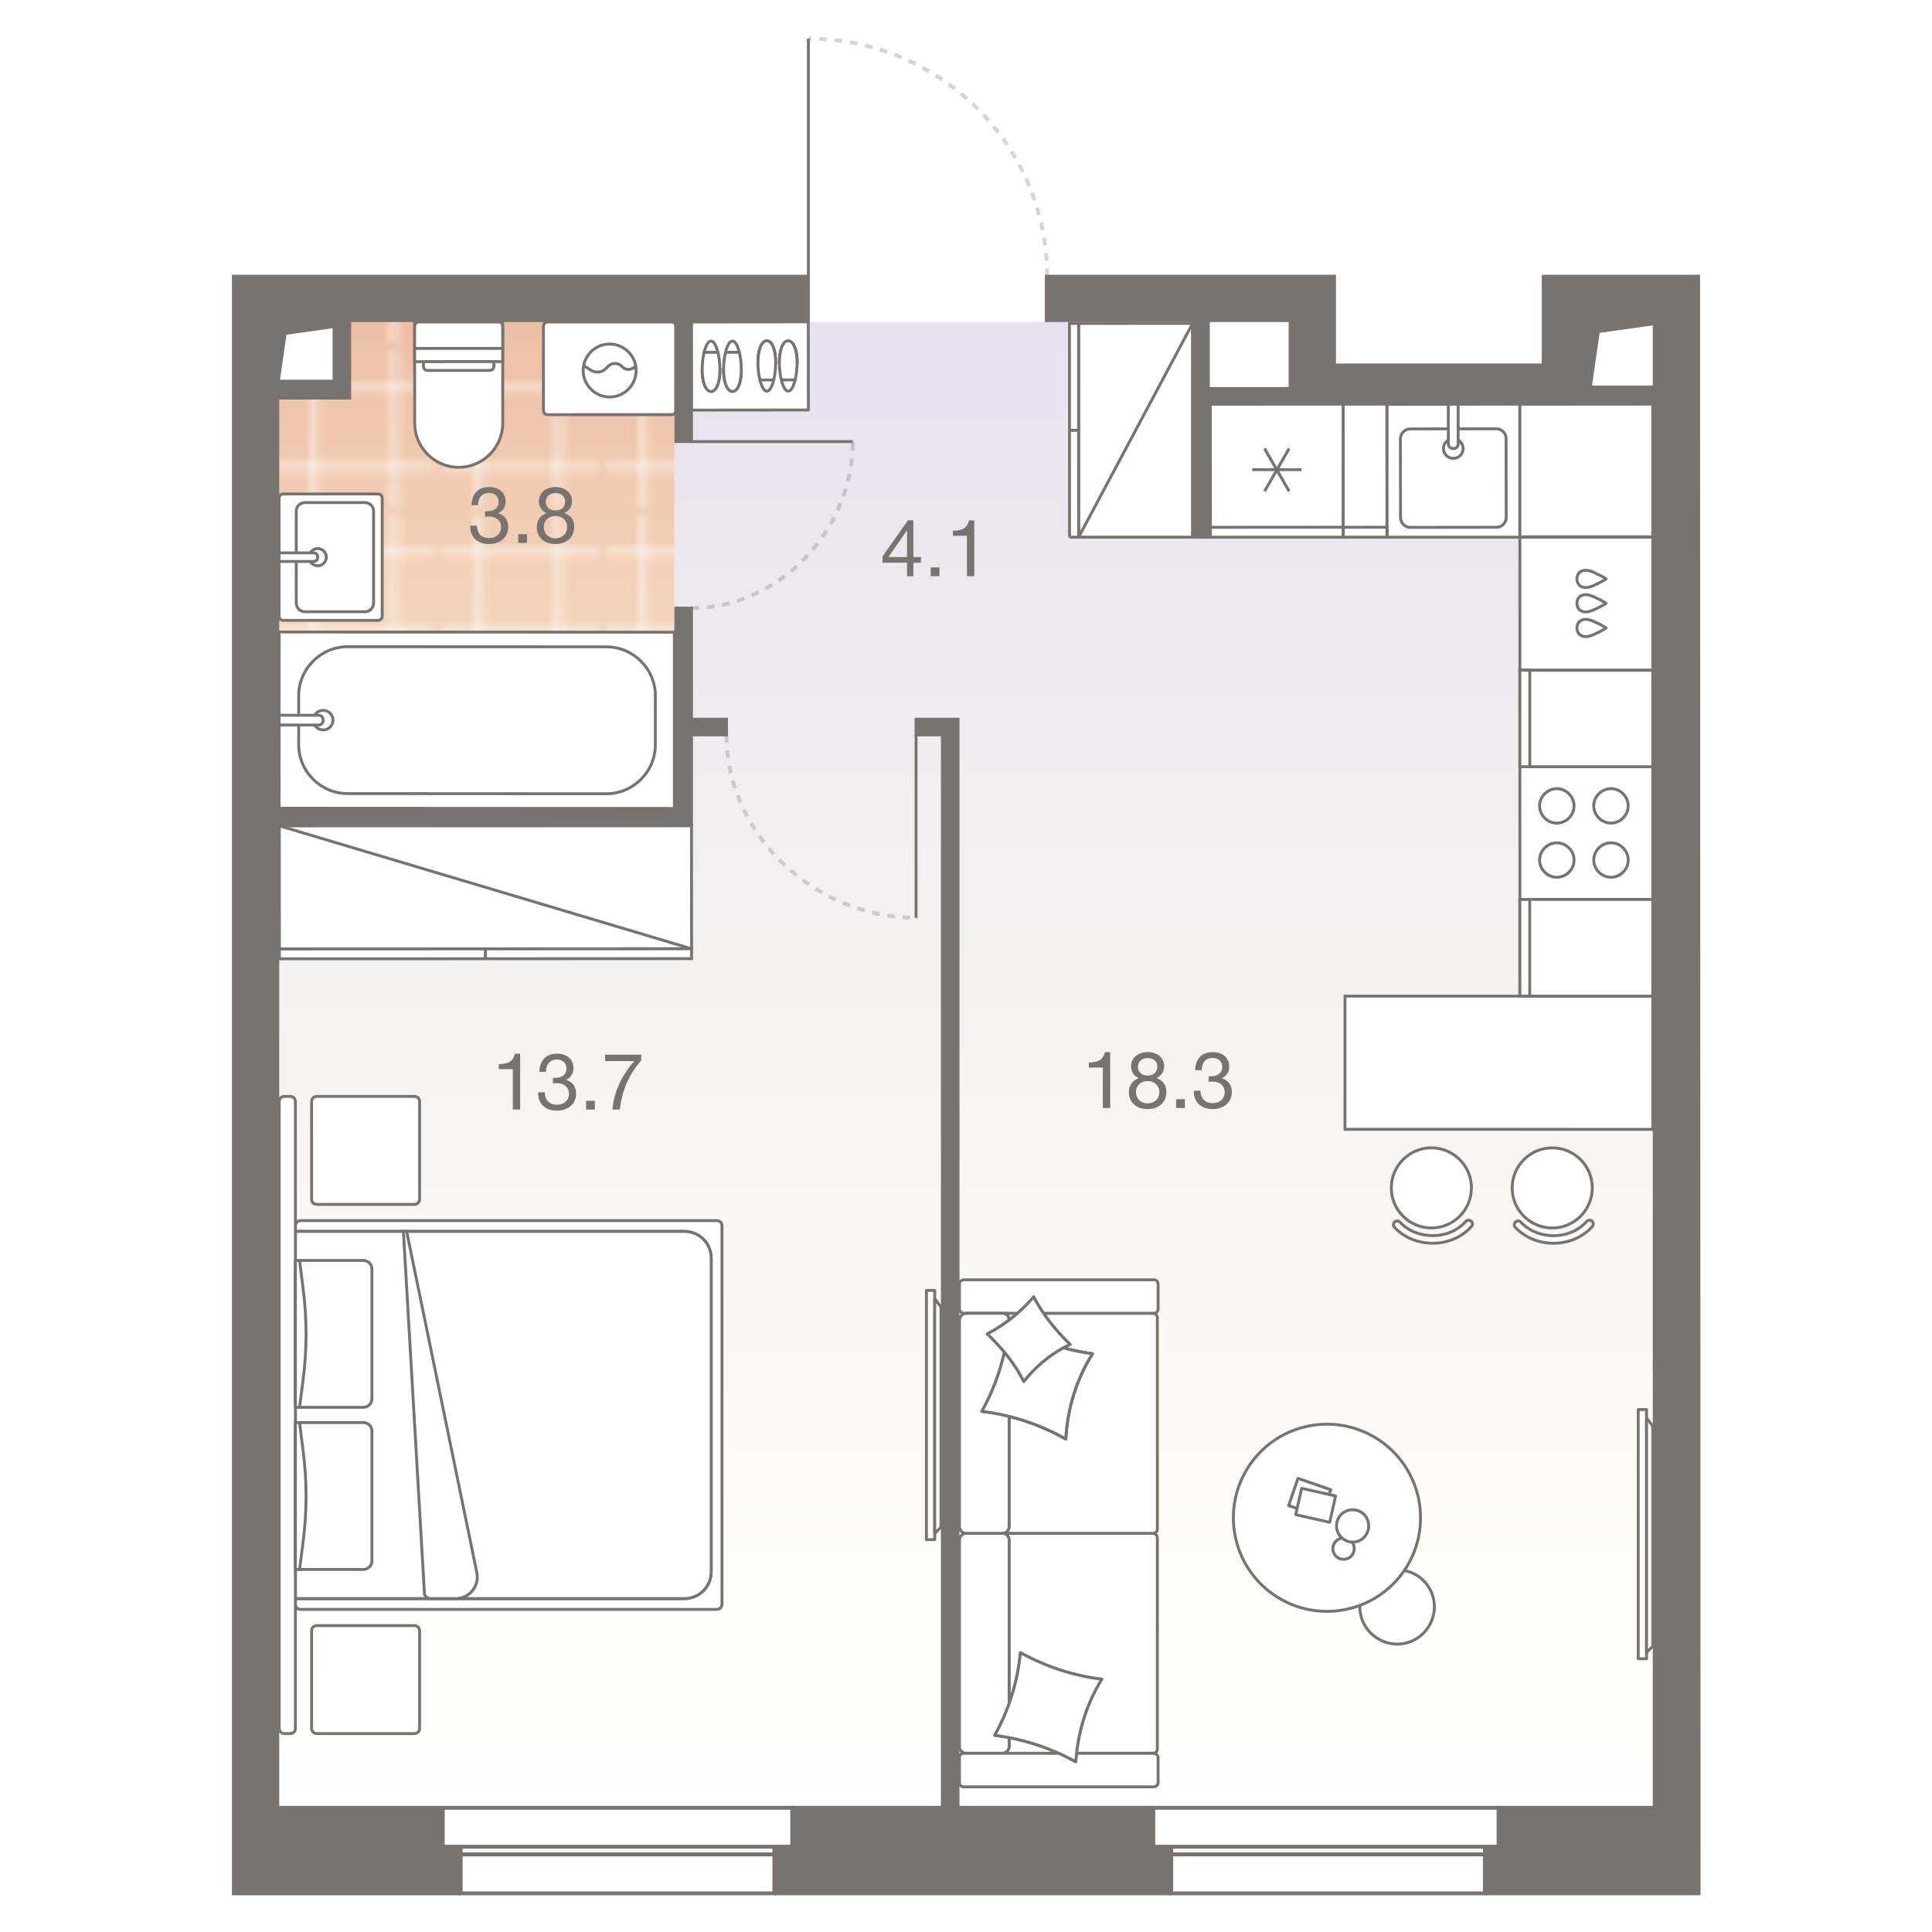 <?xml version="1.0" encoding="UTF-8"?><!-- DO NOT EDIT THIS, THIS FILE IS GENERATED FROM "2_03_2.original.svg" using transform-svgs.js script --><svg id="plan" xmlns="http://www.w3.org/2000/svg" xmlns:xlink="http://www.w3.org/1999/xlink" viewBox="0 0 500 480" width="200" height="200"><defs><linearGradient id="New_Gradient_Swatch_1" x1="72.149" y1="73.466" x2="72.149" y2="73.641" gradientUnits="userSpaceOnUse"><stop offset="0" stop-color="#e6e1f1"/><stop offset="1" stop-color="#f3efd7" stop-opacity="0"/></linearGradient><linearGradient id="New_Gradient_Swatch_1-2" x1="249.899" y1="73.343" x2="249.899" y2="457.853" xlink:href="#New_Gradient_Swatch_1"/><linearGradient id="linear-gradient" x1="122.089" y1="68.545" x2="122.089" y2="199.839" gradientUnits="userSpaceOnUse"><stop offset="0" stop-color="#eebda5"/><stop offset="1" stop-color="#f5e1c7"/></linearGradient><pattern id="New_Pattern" x="0" y="0" width="20.195" height="20.195" patternTransform="translate(-22235.409 -25631.907) rotate(-180) scale(2.027)" patternUnits="userSpaceOnUse" viewBox="0 0 20.195 20.195"><g><rect width="20.195" height="20.195" fill="none"/><g><line x1="20.195" y1="5.049" x2="0" y2="5.049" fill="none" stroke="#fff" stroke-width=".5"/><line x1="0" y1="15.146" x2="20.195" y2="15.146" fill="none" stroke="#fff" stroke-width=".5"/><line x1="5.049" y1="0" x2="5.049" y2="20.195" fill="none" stroke="#fff" stroke-width=".5"/><line x1="15.147" y1="20.195" x2="15.147" y2="0" fill="none" stroke="#fff" stroke-width=".5"/></g></g></pattern></defs><g id="Floor"><g><path d="m72.062,73.641c.395.003,0-.396,0,0h0Z" fill="url(#New_Gradient_Swatch_1)"/><path d="m402.102,92.663h-90.654v-19.321H90.49v40.899h-18.429v343.611h355.674V92.663h-25.633Z" fill="url(#New_Gradient_Swatch_1-2)"/></g><g id="Wet_Floor"><polygon points="174.535 68.545 112.553 68.545 111.834 68.545 89.258 68.545 89.258 92.133 69.642 92.133 69.642 199.839 174.535 199.839 174.535 68.545" fill="url(#linear-gradient)"/><polygon points="174.535 68.545 112.553 68.545 111.834 68.545 89.258 68.545 89.258 92.133 69.642 92.133 69.642 199.839 174.535 199.839 174.535 68.545" fill="url(#New_Pattern)"/></g></g><g id="Furniture"><g id="bath"><g id="Bathroom"><g id="Sink"><path id="Vector_27" d="m97.796,150.544l-24.462.002c-.667,0-1.112-.445-1.112-1.112l-.001-14.916-.001-15.566c0-.667.445-1.112,1.112-1.112l24.462-.002c.667,0,1.112.445,1.112,1.112l.002,30.482c0,.667-.445,1.112-1.112,1.112Z" fill="#fff" stroke="#79736f" stroke-width=".75"/><path id="Vector_28" d="m76.67,146.098l-.001-23.811c0-1.223,1.001-2.224,2.224-2.224l15.566-.001c1.223,0,2.224,1.001,2.224,2.224l.001,23.811c0,1.223-1.001,2.224-2.224,2.224l-15.566.001c-1.223,0-2.224-1.001-2.224-2.224Z" fill="#fff" stroke="#79736f" stroke-width=".75"/><circle id="Ellipse_108" cx="82.229" cy="134.192" r="2.224" fill="#fff" stroke="#79736f" stroke-width=".75"/><path id="Vector_29" d="m72.222,135.305v-2.224s8.895-.001,8.895-.001c.667,0,1.112.445,1.112,1.112s-.445,1.112-1.112,1.112l-8.895.001Z" fill="#fff" stroke="#79736f" stroke-width=".75"/></g><g id="Bath"><path id="Vector_53" d="m72.246,153.557l-.025,45.618,102.302.055 0-45.618-102.277-.055Z" fill="#fff" stroke="#79736f" stroke-width=".75"/><path id="Vector_54" d="m77.306,170.033l-.007,12.672c-.004,6.969,5.695,12.675,12.665,12.679l66.961.036c6.969.004,12.675-5.695,12.679-12.665l.007-12.672c.004-6.969-5.695-12.675-12.665-12.679l-66.961-.036c-6.969-.004-12.675,5.695-12.679,12.665Z" fill="#fff" stroke="#79736f" stroke-width=".75"/><circle id="Ellipse_109" cx="83.638" cy="176.372" r="2.534" fill="#fff" stroke="#79736f" stroke-width=".75"/><path id="Vector_55" d="m72.234,175.099l-.001,2.534,10.137.005c.76 0,1.267-.506,1.268-1.266 0-.76-.506-1.267-1.266-1.268l-10.137-.005Z" fill="#fff" stroke="#79736f" stroke-width=".75"/></g><g id="WC"><path id="Vector_23" d="m107.311,80.177l22.789-.012-.004-6.837-22.789.012.004,6.837Z" fill="#fff" stroke="#79736f" stroke-width=".75"/><path id="Vector_24" d="m107.307,74.48l.014,25.068c.003,6.267,5.134,11.392,11.401,11.388,6.267-.003,11.392-5.134,11.388-11.401l-.014-25.068c-0-.684-.456-1.139-1.14-1.139l-20.51.011c-.684 0-1.139.456-1.139,1.14Z" fill="#fff" stroke="#79736f" stroke-width=".75"/><path id="Vector_25" d="m107.312,83.596l22.789-.012-.002-3.418-22.789.012.002,3.418Z" fill="#fff" stroke="#79736f" stroke-width=".75"/><path id="Vector_26" d="m110.732,85.873l15.952-.009c.684-0,1.139-.456,1.139-1.14l-.001-1.139-18.231.01.001,1.139c0.0.684.456,1.139,1.14,1.139Z" fill="#fff" stroke="#79736f" stroke-width=".75"/></g><g id="Wash"><path id="Vector_59" d="m141.789,97.316l31.979-.003c.685,0,1.142-.457,1.142-1.142l-.002-21.7c0-.685-.457-1.142-1.142-1.142l-31.979.003c-.685,0-1.142.457-1.142,1.142l.002,21.7c0,.685.457,1.142,1.142,1.142Z" fill="#fff" stroke="#79736f" stroke-width=".75"/><g id="Vector_60"><path d="m150.925,84.523l1.942,1.256c1.256.799,2.97.685,3.997-.457l.571-.571c.914-.914,2.513-.914,3.426-0l.228.228c1.028,1.028,2.855.799,3.541-.571m-13.705,1.486c-0-3.769,3.083-6.853,6.852-6.853,3.769-0,6.853,3.083,6.853,6.852s-3.083,6.853-6.852,6.853c-3.769 0-6.853-3.083-6.853-6.852Z" fill="#fff"/><path d="m150.925,84.523l1.942,1.256c1.256.799,2.97.685,3.997-.457l.571-.571c.914-.914,2.513-.914,3.426-0l.228.228c1.028,1.028,2.855.799,3.541-.571m-13.705,1.486c-0-3.769,3.083-6.853,6.852-6.853,3.769-0,6.853,3.083,6.853,6.852s-3.083,6.853-6.852,6.853c-3.769 0-6.853-3.083-6.853-6.852Z" fill="none" stroke="#79736f" stroke-width=".75"/></g></g></g></g><g id="kitchens"><g id="Kitchen"><g id="bar_counter"><g><circle cx="401.716" cy="297.432" r="10.366" fill="#fff" stroke="#79736f" stroke-linecap="round" stroke-miterlimit="10" stroke-width=".75"/><path d="m391.9,306.966c0,.239.088.48.264.667,2.44,2.617,6.036,4.117,9.864,4.118,3.95.001,7.619-1.579,10.066-4.332.359-.405.323-1.022-.082-1.382s-1.022-.321-1.382.082c-2.074,2.337-5.21,3.676-8.602,3.675-3.287-.001-6.361-1.274-8.434-3.495-.369-.396-.988-.417-1.382-.048-.206.193-.312.453-.312.715Z" fill="#fff" stroke="#79736f" stroke-linecap="round" stroke-miterlimit="10" stroke-width=".75"/></g><g><circle cx="370.438" cy="297.426" r="10.366" fill="#fff" stroke="#79736f" stroke-linecap="round" stroke-miterlimit="10" stroke-width=".75"/><path d="m360.622,306.96c0,.239.088.48.264.667,2.44,2.617,6.036,4.117,9.864,4.118,3.95.001,7.619-1.579,10.066-4.332.359-.405.323-1.022-.082-1.382-.405-.359-1.022-.321-1.382.082-2.074,2.337-5.21,3.676-8.602,3.675-3.287-.001-6.361-1.274-8.434-3.495-.369-.396-.988-.417-1.382-.048-.206.193-.312.453-.312.715Z" fill="#fff" stroke="#79736f" stroke-linecap="round" stroke-miterlimit="10" stroke-width=".75"/></g><polygon points="348.086 282.262 348.086 247.795 427.736 247.795 427.736 282.28 348.086 282.262" fill="#fff" stroke="#79736f" stroke-linecap="round" stroke-miterlimit="10" stroke-width=".75"/></g><g id="Dishwasher"><rect x="393.344" y="129.023" width="34.391" height="34.437" fill="#fff" stroke="#79736f" stroke-linecap="round" stroke-miterlimit="10" stroke-width=".75"/><path d="m415.666,152.526c-.985.613-2.013,1.157-3.074,1.628-.625.277-1.275.532-1.955.587-.025.002-.05.004-.075.005-.528.03-1.081-.077-1.53-.365-.587-.377-.898-1.085-.922-1.779h-.013c-.001-.028.007-.055.007-.083s-.008-.055-.007-.083h.013c.023-.695.333-1.403.919-1.781.448-.289,1.002-.397,1.529-.368.025.001.05.003.075.005.68.053,1.331.307,1.956.584,1.061.469,2.09,1.012,3.076,1.623-.008.005-.017.009-.026.014.009.005.018.009.026.014Z" fill="none" stroke="#79736f" stroke-linecap="round" stroke-linejoin="round" stroke-width=".75"/><path d="m415.661,146.143c-.985.613-2.013,1.157-3.074,1.628-.625.277-1.275.532-1.955.587-.025.002-.05.004-.075.005-.528.03-1.081-.077-1.53-.365-.587-.377-.898-1.085-.922-1.779h-.013c-.001-.028.007-.055.007-.083s-.008-.055-.007-.083h.013c.023-.695.333-1.403.919-1.781.448-.289,1.002-.397,1.529-.368.025.001.05.003.075.005.68.053,1.331.307,1.956.584,1.061.469,2.09,1.012,3.076,1.623-.008.005-.017.009-.026.014.009.005.018.009.026.014Z" fill="none" stroke="#79736f" stroke-linecap="round" stroke-linejoin="round" stroke-width=".75"/><path d="m415.657,139.834c-.985.613-2.013,1.157-3.074,1.628-.625.277-1.275.532-1.955.587-.025.002-.05.004-.075.005-.528.03-1.081-.077-1.53-.365-.587-.377-.898-1.085-.922-1.779h-.013c-.001-.028.007-.055.007-.083s-.008-.055-.007-.083h.013c.023-.695.333-1.403.919-1.781.448-.289,1.002-.397,1.529-.368.025.001.05.003.075.005.68.053,1.331.307,1.956.584,1.061.469,2.09,1.012,3.076,1.623-.008.005-.017.009-.026.014.009.005.018.009.026.014Z" fill="none" stroke="#79736f" stroke-linecap="round" stroke-linejoin="round" stroke-width=".75"/></g><g id="Oven"><path id="Vector_69" d="m393.344,222.777h34.391v-34.356h-34.391v34.356Z" fill="#fff" stroke="#79736f" stroke-width=".75"/><path id="Vector_70" d="m416.915,194.101c-2.421.001-4.458,2.041-4.457,4.462.001,2.421,2.041,4.458,4.462,4.457s4.458-2.041,4.457-4.462c-.001-2.421-2.041-4.458-4.462-4.457Z" fill="#fff" stroke="#79736f" stroke-width=".75"/><path id="Vector_71" d="m416.923,208.117c-2.421.001-4.458,2.041-4.457,4.462.001,2.421,2.041,4.458,4.462,4.457s4.458-2.041,4.457-4.462c-.001-2.421-2.041-4.458-4.462-4.457Z" fill="#fff" stroke="#79736f" stroke-width=".75"/><path id="Vector_72" d="m402.899,194.109c-2.421.001-4.458,2.041-4.457,4.462.001,2.421,2.041,4.458,4.462,4.457,2.421-.001,4.458-2.041,4.457-4.462-.001-2.421-2.041-4.458-4.462-4.457Z" fill="#fff" stroke="#79736f" stroke-width=".75"/><path id="Vector_73" d="m402.907,208.125c-2.421.001-4.458,2.041-4.457,4.462.001,2.421,2.041,4.458,4.462,4.457,2.421-.001,4.458-2.041,4.457-4.462-.001-2.421-2.041-4.458-4.462-4.457Z" fill="#fff" stroke="#79736f" stroke-width=".75"/></g><g id="Sink-2"><polygon points="358.923 94.642 358.923 129.023 393.344 129.023 393.344 94.589 358.923 94.642" fill="#fff" stroke="#79736f" stroke-linecap="round" stroke-miterlimit="10" stroke-width=".75"/><path id="Vector_77" d="m387.225,100.97l-22.253.03c-1.402.002-2.547,1.15-2.545,2.552l.027,20.387c.002,1.402,1.15,2.547,2.552,2.545l22.253-.03c1.402-.002,2.547-1.15,2.545-2.552l-.027-20.387c-.002-1.402-1.15-2.547-2.552-2.545Z" fill="#fff" stroke="#79736f" stroke-width=".75"/><circle id="Ellipse_108_3" cx="376.105" cy="106.082" r="2.548" fill="#fff" stroke="#79736f" stroke-width=".75"/><path id="Vector_78" d="m377.364,94.612l-2.548.003.014,10.194c.001.764.511,1.274,1.276,1.272s1.274-.511,1.272-1.276l-.014-10.194Z" fill="#fff" stroke="#79736f" stroke-width=".75"/></g><g id="Fridge"><path id="Vector_68" d="m347.627,129.023v-34.433l-34.394.026.024,34.407h34.37Z" fill="#fff" stroke="#79736f" stroke-width=".75"/><polygon id="Rectangle_523" points="347.627 126.44 347.627 129.023 313.258 129.023 313.256 126.466 347.627 126.44" fill="#fff" stroke="#79736f" stroke-width=".75"/><path id="Vector_75" d="m327.258,106.071l6.379,11.08m-.008-11.085l-6.363,11.089m-3.19-5.604l12.742-.01" fill="none" stroke="#79736f" stroke-width=".75"/></g><g><path id="Vector_68-2" d="m358.941,129.022l-.018-34.433-11.3.009.018,34.407,11.3.018Z" fill="#fff" stroke="#79736f" stroke-width=".75"/><polygon id="Rectangle_523-2" points="358.94 126.444 358.941 129.022 347.641 129.005 347.639 126.452 358.94 126.444" fill="#fff" stroke="#79736f" stroke-width=".75"/></g><g><path id="Vector_68-3" d="m393.344,188.421h34.391v-24.961h-34.391v24.961Z" fill="#fff" stroke="#79736f" stroke-width=".75"/><rect id="Rectangle_523-3" x="393.344" y="163.46" width="2.563" height="24.961" fill="#fff" stroke="#79736f" stroke-width=".75"/></g><g><path id="Vector_68-4" d="m393.344,247.795h34.391v-25.018h-34.391v25.018Z" fill="#fff" stroke="#79736f" stroke-width=".75"/><rect id="Rectangle_523-4" x="393.344" y="222.777" width="2.543" height="25.018" fill="#fff" stroke="#79736f" stroke-width=".75"/></g><polygon points="427.736 94.589 393.344 94.615 393.344 128.919 427.736 128.919 427.736 94.589" fill="#fff" stroke="#79736f" stroke-linecap="round" stroke-miterlimit="10" stroke-width=".75"/></g></g><g id="sofa"><g id="Wardrobe"><path id="Vector_45" d="m178.982,235.547l-106.677.047-.022-31.878,106.677-.047.022,31.878Z" fill="#fff" stroke="#79736f" stroke-width=".75"/><path id="Vector_46" d="m125.645,238.121l-53.339.024-.002-2.55,53.339-.024.002,2.55Z" fill="#fff" stroke="#79736f" stroke-width=".75"/><path id="Vector_47" d="m178.983,238.097l-53.339.024-.002-2.55,53.339-.024.002,2.55Z" fill="#fff" stroke="#79736f" stroke-width=".75"/><path id="Vector_48" d="m72.282,203.716l106.699,31.831" fill="none" stroke="#79736f" stroke-width=".75"/></g><g id="Wardrobe-2"><path id="Vector_45-2" d="m279.155,129.009l-.02-55.303,29.512-.018.02,55.324-29.512-.003Z" fill="#fff" stroke="#79736f" stroke-width=".75"/><path id="Vector_46-2" d="m276.784,101.369l-.01-27.662,2.361-.002.01,27.662-2.361.002Z" fill="#fff" stroke="#79736f" stroke-width=".75"/><path id="Vector_47-2" d="m276.794,129.008l-.01-27.639,2.361-.002.01,27.641-2.361-0Z" fill="#fff" stroke="#79736f" stroke-width=".75"/><path id="Vector_48-2" d="m308.648,73.687l-29.492,55.321" fill="none" stroke="#79736f" stroke-width=".75"/></g><g id="Small_table"><g><path d="m351.938,405.817c-.036,3.319,1.675,6.429,4.574,8.213,4.506,2.832,10.446,1.437,13.243-3.104,2.832-4.506,1.437-10.446-3.104-13.243-.873-.524-1.851-.944-2.83-1.154" fill="#fff" stroke="#79736f" stroke-linecap="round" stroke-linejoin="round" stroke-width=".75"/><path d="m330.616,403.361c-11.355-7.062-14.823-22.006-7.761-33.361,7.062-11.355,22.006-14.823,33.361-7.761,11.355,7.062,14.823,22.006,7.761,33.361-7.062,11.356-22.006,14.823-33.361,7.761" fill="#fff" stroke="#79736f" stroke-linecap="round" stroke-linejoin="round" stroke-width=".75"/><polyline points="343.915 376.763 344.417 375.544 335.918 372.609 333.497 379.643 335.695 380.377" fill="none" stroke="#79736f" stroke-linecap="round" stroke-linejoin="round" stroke-width=".75"/><rect x="337.002" y="375.066" width="6.987" height="9.013" transform="translate(-104.661 628.266) rotate(-77.297)" fill="none" stroke="#79736f" stroke-linecap="round" stroke-linejoin="round" stroke-width=".75"/><path d="m347.856,388.442c-1.905-1.173-2.563-3.738-1.353-5.753,1.173-1.905,3.738-2.563,5.753-1.353,1.905,1.173,2.563,3.738,1.353,5.753-1.21,2.015-3.775,2.6-5.753,1.353" fill="none" stroke="#79736f" stroke-linecap="round" stroke-linejoin="round" stroke-width=".75"/><path d="m347.27,388.075c-.769.11-1.502.622-1.906,1.245-.807,1.245-.441,3.004.878,3.811,1.319.806,3.004.441,3.811-.878.587-.952.55-2.235-.109-3.114" fill="none" stroke="#79736f" stroke-linecap="round" stroke-linejoin="round" stroke-width=".75"/></g></g><g id="TV"><g id="TV-2"><path id="Vector_30" d="m239.757,388.452h2.15v-64.489h-2.15v64.489Z" fill="#fff" stroke="#79736f" stroke-linecap="round" stroke-linejoin="round" stroke-width=".75"/><path id="Vector_31" d="m243.519,385.227l-1.612,1.612v-60.727l1.612,2.15v56.965Z" fill="#fff" stroke="#79736f" stroke-linecap="round" stroke-linejoin="round" stroke-width=".75"/></g></g><g id="TV-3"><g id="TV-4"><path id="Vector_30-2" d="m423.974,419.282h2.15v-64.489h-2.15v64.489Z" fill="#fff" stroke="#79736f" stroke-linecap="round" stroke-linejoin="round" stroke-width=".75"/><path id="Vector_31-2" d="m427.736,416.058l-1.612,1.612v-60.727l1.612,2.15v56.965Z" fill="#fff" stroke="#79736f" stroke-linecap="round" stroke-linejoin="round" stroke-width=".75"/></g></g><g id="Shoerack"><path d="m178.856,73.337l30.331-.035.021,22.799-30.331.035-.021-22.799" fill="#fff" stroke="#79736f" stroke-linecap="round" stroke-linejoin="round" stroke-width=".75"/><g><g><g><path d="m189.562,89.63c.728-.001,1.399-.226,1.902-.674.167-.672.278-1.455.332-2.351-.449-.615-1.288-1.061-2.24-1.06s-1.79.45-2.237,1.066c.057.895.17,1.679.339,2.35.504.447,1.176.67,1.903.669Z" fill="#fff" stroke="#79736f" stroke-linecap="round" stroke-linejoin="round" stroke-width=".75"/><path d="m188.548,84.987c-.002-1.343.444-2.407,1.004-2.408s1.009,1.062,1.011,2.405" fill="#fff" stroke="#79736f" stroke-linecap="round" stroke-linejoin="round" stroke-width=".75"/><path d="m189.564,91.253c1.287-.002,2.291-2.074,2.286-5.711v-.056c-.616-.391-1.4-.669-2.295-.668-.895.001-1.678.282-2.293.675v.056c.005,3.637,1.071,5.706,2.303,5.704Z" fill="#fff" stroke="#79736f" stroke-linecap="round" stroke-linejoin="round" stroke-width=".75"/><path d="m187.262,85.605c-.005-3.581.997-7.332,2.284-7.334s2.3,3.746,2.305,7.327c.005,3.581-.999,5.709-2.286,5.711-1.287.002-2.297-2.123-2.302-5.704Z" fill="#fff" stroke="#79736f" stroke-linecap="round" stroke-linejoin="round" stroke-width=".75"/><line x1="191.34" y1="81.178" x2="187.815" y2="81.183" fill="#fff" stroke="#79736f" stroke-linecap="round" stroke-linejoin="round" stroke-width=".75"/></g><g><path d="m184.022,89.638c.728-.001,1.399-.226,1.902-.674.167-.672.278-1.455.332-2.351-.449-.615-1.288-1.061-2.24-1.06-.951.001-1.79.45-2.237,1.066.057.895.17,1.679.339,2.35.504.447,1.176.67,1.903.669Z" fill="#fff" stroke="#79736f" stroke-linecap="round" stroke-linejoin="round" stroke-width=".75"/><path d="m183.008,84.995c-.002-1.343.444-2.407,1.004-2.408s1.009,1.062,1.011,2.405" fill="#fff" stroke="#79736f" stroke-linecap="round" stroke-linejoin="round" stroke-width=".75"/><path d="m184.024,91.261c1.287-.002,2.291-2.074,2.286-5.711v-.056c-.616-.391-1.4-.669-2.295-.668s-1.678.282-2.293.675v.056c.005,3.637,1.016,5.706,2.303,5.704Z" fill="#fff" stroke="#79736f" stroke-linecap="round" stroke-linejoin="round" stroke-width=".75"/><path d="m181.722,85.613c-.005-3.581.997-7.332,2.284-7.334,1.287-.002,2.3,3.746,2.305,7.327.005,3.581-.999,5.709-2.286,5.711-1.287.002-2.297-2.123-2.302-5.704Z" fill="#fff" stroke="#79736f" stroke-linecap="round" stroke-linejoin="round" stroke-width=".75"/><line x1="185.8" y1="81.186" x2="182.219" y2="81.191" fill="#fff" stroke="#79736f" stroke-linecap="round" stroke-linejoin="round" stroke-width=".75"/></g></g><g><g><path d="m198.445,79.881c-.728.001-1.399.226-1.902.674-.167.672-.278,1.455-.332,2.351.449.615,1.288,1.061,2.24,1.06.951-.001,1.79-.45,2.237-1.066-.057-.895-.17-1.679-.339-2.35-.448-.447-1.12-.67-1.903-.669Z" fill="#fff" stroke="#79736f" stroke-linecap="round" stroke-linejoin="round" stroke-width=".75"/><path d="m199.459,84.524c.002,1.343-.444,2.407-1.004,2.408-.56.001-1.009-1.062-1.011-2.405" fill="#fff" stroke="#79736f" stroke-linecap="round" stroke-linejoin="round" stroke-width=".75"/><path d="m198.443,78.258c-1.287.002-2.291,2.074-2.286,5.711v.056c.616.391,1.4.669,2.295.668.895-.001,1.678-.282,2.293-.675v-.056c-.005-3.637-1.016-5.706-2.303-5.704Z" fill="#fff" stroke="#79736f" stroke-linecap="round" stroke-linejoin="round" stroke-width=".75"/><path d="m200.745,83.907c.005,3.581-.997,7.332-2.284,7.334-1.287.002-2.3-3.746-2.305-7.327s.999-5.709,2.286-5.711c1.287-.002,2.297,2.123,2.302,5.704Z" fill="#fff" stroke="#79736f" stroke-linecap="round" stroke-linejoin="round" stroke-width=".75"/><line x1="196.667" y1="88.333" x2="200.248" y2="88.328" fill="#fff" stroke="#79736f" stroke-linecap="round" stroke-linejoin="round" stroke-width=".75"/></g><g><path d="m204.041,79.873c-.728.001-1.399.226-1.902.674-.167.672-.278,1.455-.332,2.351.449.615,1.288,1.061,2.24,1.06.951-.001,1.79-.45,2.237-1.066-.057-.895-.17-1.679-.339-2.35-.504-.447-1.176-.67-1.903-.669Z" fill="#fff" stroke="#79736f" stroke-linecap="round" stroke-linejoin="round" stroke-width=".75"/><path d="m205.055,84.516c.002,1.343-.444,2.407-1.004,2.408-.56.001-1.009-1.062-1.011-2.405" fill="#fff" stroke="#79736f" stroke-linecap="round" stroke-linejoin="round" stroke-width=".75"/><path d="m204.038,78.25c-1.287.002-2.291,2.074-2.286,5.711v.056c.616.391,1.4.669,2.295.668.895-.001,1.678-.282,2.293-.675v-.056c-.061-3.637-1.071-5.706-2.303-5.704Z" fill="#fff" stroke="#79736f" stroke-linecap="round" stroke-linejoin="round" stroke-width=".75"/><path d="m206.285,83.899c.005,3.581-.997,7.332-2.284,7.334-1.287.002-2.3-3.746-2.305-7.327-.005-3.581.999-5.709,2.286-5.711,1.287.054,2.297,2.123,2.302,5.704Z" fill="#fff" stroke="#79736f" stroke-linecap="round" stroke-linejoin="round" stroke-width=".75"/><line x1="202.262" y1="88.325" x2="205.788" y2="88.32" fill="#fff" stroke="#79736f" stroke-linecap="round" stroke-linejoin="round" stroke-width=".75"/></g></g></g></g><g id="Bed"><g id="Vector_64"><path d="m77.848,305.89h107.606c.839,0,1.397.559,1.397,1.397v97.824c0,.839-.559,1.397-1.397,1.397h-107.606c-.839,0-1.397-.559-1.397-1.397v-97.824c0-.839.559-1.397,1.397-1.397Z" fill="#fff" stroke="#79736f" stroke-width=".75"/></g><g id="Vector_65"><path d="m76.451,308.685h100.619c3.913,0,6.987,3.075,6.987,6.987v81.054c0,3.913-3.075,6.987-6.987,6.987h-100.619s0-95.029,0-95.029Z" fill="#fff" stroke="#79736f" stroke-width=".75"/><path d="m76.451,308.685h100.619c3.913,0,6.987,3.075,6.987,6.987v81.054c0,3.913-3.075,6.987-6.987,6.987h-100.619s0-95.029,0-95.029Z" fill="#fff" stroke="#79736f" stroke-width=".75"/></g><g id="Rectangle_300"><path d="m107.195,410.701h-25.155c-.839,0-1.397.559-1.397,1.397v25.155c0,.839.559,1.397,1.397,1.397h25.155c.839,0,1.397-.559,1.397-1.397v-25.155c0-.839-.559-1.397-1.397-1.397Z" fill="#fff" stroke="#79736f" stroke-width=".75"/></g><g id="Rectangle_301"><path d="m107.195,273.748h-25.155c-.839,0-1.397.559-1.397,1.397v25.155c0,.839.559,1.397,1.397,1.397h25.155c.839,0,1.397-.559,1.397-1.397v-25.155c0-.839-.559-1.397-1.397-1.397Z" fill="#fff" stroke="#79736f" stroke-width=".75"/></g><path id="Vector_317" d="m109.851,402.456l-5.45-93.771h.839s18.167,88.321,18.167,88.321c.699,3.494-1.956,6.708-5.45,6.708h-6.428c-.978,0-1.537-.559-1.677-1.258Z" fill="#fff" stroke="#79736f" stroke-width=".75"/><path id="Rectangle_302" d="m75.053,273.748h-1.397c-.839,0-1.397.559-1.397,1.397v162.108c0,.839.559,1.397,1.397,1.397h1.397c.839,0,1.397-.559,1.397-1.397v-162.108c0-.839-.559-1.397-1.397-1.397Z" fill="#fff" stroke="#79736f" stroke-width=".75"/><g><g id="Rectangle_307"><path d="m94.02,358.156h-16.77c-.419,0-.799.419-.799.839v36.335c0,.419.38.839.799.839h16.77c1.258,0,2.236-.978,2.236-2.236v-33.54c0-1.258-.978-2.236-2.236-2.236Z" fill="#fff" stroke="#79736f" stroke-width=".75"/></g><path id="Rectangle_308" d="m77.53,396.167l.839-6.568c1.118-8.245,1.118-16.49,0-24.735l-.839-6.708h-1.079s0,38.012,0,38.012h1.079Z" fill="#fff" stroke="#79736f" stroke-width=".75"/></g><g><g id="Rectangle_307-2"><path d="m94.02,316.201h-16.77c-.419,0-.799.419-.799.839v36.335c0,.419.38.839.799.839h16.77c1.258,0,2.236-.978,2.236-2.236v-33.54c0-1.258-.978-2.236-2.236-2.236Z" fill="#fff" stroke="#79736f" stroke-width=".75"/></g><path id="Rectangle_308-2" d="m77.53,354.213l.839-6.568c1.118-8.245,1.118-16.49,0-24.735l-.839-6.708h-1.079s0,38.012,0,38.012h1.079Z" fill="#fff" stroke="#79736f" stroke-width=".75"/></g></g><g id="sofa-2"><g><path d="m261.159,441.964v-2.266h0c4.387.832,8.697,2.203,12.837,4.057h-14.616c.964.001,1.778-.803,1.779-1.79Z" fill="#fff" stroke="#79736f" stroke-linecap="round" stroke-linejoin="round" stroke-width=".75"/><path d="m299.521,442.707c-.001.648-.573,1.048-1.207,1.047h-19.698c.765-6.926,2.98-13.504,6.517-19.173-7.253-.871-14.511-3.24-21.049-6.873-.436,4.539-1.421,8.993-2.926,13.217h0v-42.319c.001-.987-.754-1.782-1.718-1.783h38.935c.633.001,1.146.522,1.145,1.169v54.714Z" fill="#fff" stroke="#79736f" stroke-linecap="round" stroke-linejoin="round" stroke-width=".75"/></g><g><path d="m261.159,331.636c-.016-.972-.765-1.763-1.718-1.764h3.901c-.702.616-1.446,1.205-2.183,1.764Z" fill="#fff" stroke="#79736f" stroke-linecap="round" stroke-linejoin="round" stroke-width=".75"/><path d="m299.521,385.768c-.001.648-.573,1.056-1.207,1.055h-38.873c.964.001,1.717-.811,1.718-1.798v-28.483c5.111,1.272,10.078,3.268,14.656,5.848.41-7.861,2.752-15.508,6.888-22.026-2.214-.285-5.346-.918-7.562-1.54l1.783-.903c-2.731-2.652-5.003-5.317-6.87-8.05h28.322c.633.001,1.146.535,1.145,1.182v54.714Z" fill="#fff" stroke="#79736f" stroke-linecap="round" stroke-linejoin="round" stroke-width=".75"/></g><path d="m298.676,321.211h-49.183c-.612-.001-1.188.48-1.189,1.106v6.412c-.001.626.568,1.141,1.18,1.142h13.856c1.469-1.29,2.861-2.702,4.17-4.235.746,1.435,1.6,2.843,2.55,4.235h28.606c.612.001,1.046-.461,1.047-1.087v-6.412c.001-.626-.425-1.161-1.037-1.162Z" fill="#fff" stroke="#79736f" stroke-linecap="round" stroke-linejoin="round" stroke-width=".75"/><path d="m259.962,339.965c2.101,2.531,3.733,5.011,4.982,7.557,2.866-3.615,6.408-6.621,10.197-8.697,2.216.622,5.348,1.256,7.562,1.54-4.136,6.518-6.478,14.165-6.888,22.026-6.652-3.748-14.126-6.265-21.668-7.119h-.047c2.631-4.682,4.673-10,5.842-15.306l.02-.001Z" fill="#fff" stroke="#79736f" stroke-linecap="round" stroke-linejoin="round" stroke-width=".75"/><path d="m259.962,339.965c2.101,2.531,3.733,5.011,4.982,7.557,2.866-3.615,6.408-6.621,10.197-8.697,2.216.622,5.348,1.256,7.562,1.54-4.136,6.518-6.478,14.165-6.888,22.026-6.652-3.748-14.126-6.265-21.668-7.119h-.047c2.631-4.682,4.673-10,5.842-15.306l.02-.001Z" fill="#fff" stroke="#79736f" stroke-linecap="round" stroke-linejoin="round" stroke-width=".75"/><path d="m250.038,386.823h9.403c.964.001,1.719.796,1.718,1.783v42.319c-1.024,2.901-2.245,5.55-3.734,8.181,1.237.148,2.5.357,3.734.591v2.266c-.001.987-.816,1.791-1.78,1.79h-9.342c-.964-.001-1.734-.763-1.733-1.749v-53.357c.001-.987.769-1.825,1.733-1.824Z" fill="#fff" stroke="#79736f" stroke-linecap="round" stroke-linejoin="round" stroke-width=".75"/><path d="m255.516,335.196c2.223,2.157,4.091,4.233,5.657,6.29v.008c-.387-.508-.787-1.018-1.212-1.529l-.02.001c-1.169,5.306-3.211,10.624-5.842,15.306h.047c2.351.266,4.697.694,7.012,1.27v28.483c-.001.987-.754,1.799-1.718,1.798h-9.403c-.964-.001-1.734-.77-1.733-1.757v-53.357c.001-.987.831-1.838,1.795-1.837h9.342c.953.001,1.702.792,1.718,1.764-1.79,1.358-3.657,2.547-5.643,3.56Z" fill="#fff" stroke="#79736f" stroke-linecap="round" stroke-linejoin="round" stroke-width=".75"/><path d="m259.962,339.965c2.101,2.531,3.733,5.011,4.982,7.557,2.866-3.615,6.408-6.621,10.197-8.697,2.216.622,5.348,1.256,7.562,1.54-4.136,6.518-6.478,14.165-6.888,22.026-6.652-3.748-14.126-6.265-21.668-7.119h-.047c2.631-4.682,4.673-10,5.842-15.306l.02-.001Z" fill="#fff" stroke="#79736f" stroke-linecap="round" stroke-linejoin="round" stroke-width=".75"/><path d="m299.714,451.336c-.001.626-.567,1.107-1.179,1.106h-49.183c-.612-.001-1.048-.535-1.047-1.162v-6.412c.001-.626.445-1.116,1.057-1.115h24.634c1.482.665,2.991,1.398,4.413,2.185.047-.728.116-1.464.195-2.185h19.94c.612.001,1.17.544,1.17,1.171v6.412Z" fill="#fff" stroke="#79736f" stroke-linecap="round" stroke-linejoin="round" stroke-width=".75"/><path d="m278.409,445.939c-6.523-3.609-13.755-5.966-20.983-6.83,3.634-6.424,5.93-13.801,6.66-21.401,6.537,3.633,13.795,6.001,21.049,6.873-3.909,6.265-6.221,13.628-6.725,21.358Z" fill="#fff" stroke="#79736f" stroke-linecap="round" stroke-linejoin="round" stroke-width=".75"/><path d="m276.924,337.921l-1.783.903c-3.789,2.076-7.331,5.082-10.197,8.697-1.25-2.545-2.881-5.026-4.982-7.557.424.511.825,1.021,1.212,1.529v-.008c-1.566-2.057-3.434-4.133-5.657-6.29,1.986-1.012,3.853-2.202,5.643-3.56.737-.559,1.481-1.148,2.183-1.764h-.001c1.469-1.29,2.861-2.702,4.17-4.235.746,1.435,1.6,2.843,2.55,4.235h-.007c1.867,2.733,4.139,5.399,6.87,8.05Z" fill="#fff" stroke="#79736f" stroke-linecap="round" stroke-linejoin="round" stroke-width=".75"/></g></g></g><g id="Windows"><g id="Window"><g id="LINE"><line x1="71.89" y1="199.369" x2="71.89" y2="203.39" fill="none" stroke="#79736f" stroke-miterlimit="10"/></g><g id="LINE-2"><line x1="179.331" y1="72.968" x2="175.309" y2="72.968" fill="none" stroke="#79736f" stroke-miterlimit="10"/></g></g><g id="Window-2"><rect x="119.222" y="467.92" width="81.175" height="2.013" fill="#fff" stroke="#79736f"/><rect x="114.591" y="457.853" width="90.438" height="10.066" fill="#fff" stroke="#79736f"/><rect x="119.222" y="469.934" width="81.175" height="10.066" fill="#fff" stroke="#79736f"/></g><g id="Window-3"><rect x="303.111" y="467.92" width="81.175" height="2.013" fill="#fff" stroke="#79736f"/><rect x="298.479" y="457.853" width="89.344" height="10.066" fill="#fff" stroke="#79736f"/><rect x="303.111" y="469.933" width="81.175" height="10.066" fill="#fff" stroke="#79736f"/></g></g><g id="Doors"><path d="m209.207,0c.001 0-0.0.001,0,0" fill="none" isolation="isolate" opacity=".3" stroke="#79736f" stroke-dasharray="0 0 2 2"/><g id="LINE-3"><line x1="209.207" y1="61.477" x2="209.207" y2="0" fill="none" stroke="#79736f" stroke-linejoin="round" stroke-width=".75"/></g><path d="m271.003,61.477C271.003,27.524,243.16,0,209.207,0" fill="none" isolation="isolate" opacity=".3" stroke="#79736f" stroke-dasharray="0 0 2 2"/><path d="m220.698,104.281c.001,0,0,.001,0,0" fill="none" isolation="isolate" opacity=".3" stroke="#79736f" stroke-dasharray="0 0 2 2"/><g id="LINE-4"><line x1="178.964" y1="104.281" x2="220.698" y2="104.281" fill="none" stroke="#79736f" stroke-linejoin="round" stroke-width=".75"/></g><path d="m178.964,147.372c22.847,0,41.734-20.244,41.734-43.091" fill="none" isolation="isolate" opacity=".3" stroke="#79736f" stroke-dasharray="0 0 2 2"/><path d="m237.073,227.521c.001,0,0,.001,0,0" fill="none" isolation="isolate" opacity=".3" stroke="#79736f" stroke-dasharray="0 0 2 2"/><g id="LINE-5"><line x1="237.073" y1="180.188" x2="237.073" y2="227.521" fill="none" stroke="#79736f" stroke-linejoin="round" stroke-width=".75"/></g><path d="m188.015,180.188c0,26.02,23.038,47.333,49.057,47.333" fill="none" isolation="isolate" opacity=".3" stroke="#79736f" stroke-dasharray="0 0 2 2"/></g><g id="Walls"><g id="monolith"><g><path d="m179.339,146.997h-4.804v52.246h-102.27v-105.842h18.616v-20.058h83.654v31.313h4.804v-31.313h30.243v-12.241H60.024v419.398h59.198v-12.58h-4.631v-10.566h-42.326v-253.307h107.074v-23.483h9.051v-4.804h-9.051v-28.763Zm-93.262-58.729h-13.611l1.661-11.626,11.95-1.707v13.333Z" fill="#79736f"/><polygon points="298.479 457.353 248.311 457.353 248.311 175.759 236.697 175.759 236.697 180.563 243.507 180.563 243.507 457.353 205.029 457.353 205.029 467.919 200.397 467.919 200.397 480.5 303.111 480.5 303.111 467.919 298.479 467.919 298.479 457.353" fill="#79736f"/><path d="m439.976,61.102h-40.968v22.982h-53.258v-22.982h-75.353v12.241h37.891v56.055h4.804v-34.818h114.644v362.774h-39.913v10.566h-3.537v12.58h55.815l-.125-419.398Zm-25.999,15.045l13.759-1.948v15.577h-15.723l1.964-13.629Zm-80.468,8.687v5.325h-20.417v-16.815h20.417v11.491Z" fill="#79736f"/></g></g></g><g id="Numbers"><g><path d="m287.314,276.742h-1.897v-10.466h-3.632v-1.306c2.143,0,3.673-.51,4.162-2.672h1.367v14.444Z" fill="#79736f"/><path d="m292.716,265.971c0-2.183,1.774-3.693,4.305-3.693,2.488,0,4.264,1.489,4.264,3.611,0,1.428-.674,2.509-1.98,3.122,1.693.592,2.551,1.795,2.551,3.529,0,2.754-1.897,4.488-4.896,4.488-2.877,0-4.794-1.733-4.794-4.365,0-1.754.918-3.06,2.55-3.652-1.265-.53-1.999-1.632-1.999-3.04Zm1.265,6.65c0,1.714,1.265,2.938,3.019,2.938,1.795,0,3.039-1.203,3.039-2.917s-1.244-2.877-3.08-2.877c-1.734,0-2.978,1.204-2.978,2.856Zm.51-6.528c0,1.367,1.02,2.265,2.53,2.265s2.488-.897,2.488-2.265c0-1.387-.979-2.265-2.488-2.265s-2.53.898-2.53,2.265Z" fill="#79736f"/><path d="m306.646,276.742h-2.265v-2.265h2.265v2.265Z" fill="#79736f"/><path d="m313.886,262.278c2.551,0,4.244,1.51,4.244,3.774,0,1.367-.734,2.489-1.98,3.019,1.632.388,2.652,1.734,2.652,3.489.021,2.693-2.04,4.467-4.998,4.467-2.918,0-4.835-1.733-4.835-4.488v-.265h1.714c.081,2.061,1.224,3.224,3.142,3.224,1.836,0,3.121-1.143,3.121-2.815,0-1.693-1.244-2.775-3.203-2.775-.347,0-.51.021-.939.082v-1.469c.286.021.388.021.592.021,1.795,0,2.917-.918,2.917-2.387,0-1.428-.999-2.367-2.509-2.367-1.734,0-2.754,1.143-2.815,3.183h-1.693c.082-2.999,1.734-4.692,4.59-4.692Z" fill="#79736f"/></g><g><path d="m126.618,116.045c2.551,0,4.244,1.51,4.244,3.774,0,1.367-.734,2.489-1.98,3.019,1.632.388,2.652,1.734,2.652,3.489.021,2.693-2.04,4.468-4.998,4.468-2.918,0-4.835-1.734-4.835-4.488v-.265h1.714c.081,2.061,1.224,3.223,3.142,3.223,1.836,0,3.121-1.142,3.121-2.815,0-1.693-1.244-2.775-3.203-2.775-.347,0-.51.021-.939.082v-1.469c.286.021.388.021.592.021,1.795,0,2.917-.918,2.917-2.387,0-1.428-.999-2.367-2.509-2.367-1.734,0-2.754,1.143-2.815,3.183h-1.693c.082-2.999,1.734-4.692,4.59-4.692Z" fill="#79736f"/><path d="m136.387,130.509h-2.265v-2.265h2.265v2.265Z" fill="#79736f"/><path d="m139.466,119.738c0-2.183,1.774-3.693,4.305-3.693,2.488,0,4.264,1.489,4.264,3.611,0,1.428-.674,2.509-1.98,3.122,1.693.592,2.551,1.795,2.551,3.529,0,2.754-1.897,4.488-4.896,4.488-2.877,0-4.794-1.734-4.794-4.366,0-1.754.918-3.06,2.55-3.652-1.265-.53-1.999-1.632-1.999-3.04Zm1.265,6.65c0,1.714,1.265,2.938,3.019,2.938,1.795,0,3.039-1.204,3.039-2.917s-1.244-2.877-3.08-2.877c-1.734,0-2.978,1.204-2.978,2.856Zm.51-6.528c0,1.367,1.02,2.265,2.53,2.265,1.509,0,2.488-.897,2.488-2.265,0-1.387-.98-2.265-2.488-2.265-1.51,0-2.53.898-2.53,2.265Z" fill="#79736f"/></g><g><path d="m238.339,135.628h-1.959v3.489h-1.632v-3.489h-6.345v-1.632l6.569-9.344h1.407v9.507h1.959v1.469Zm-3.591-8.425l-4.814,6.957h4.814v-6.957Z" fill="#79736f"/><path d="m243.129,139.117h-2.265v-2.265h2.265v2.265Z" fill="#79736f"/><path d="m252.145,139.117h-1.897v-10.466h-3.632v-1.306c2.143,0,3.673-.51,4.162-2.672h1.367v14.444Z" fill="#79736f"/></g><g><path d="m134.619,277.152h-1.897v-10.466h-3.632v-1.306c2.143,0,3.673-.51,4.162-2.672h1.367v14.444Z" fill="#79736f"/><path d="m144.183,262.688c2.551,0,4.244,1.51,4.244,3.774,0,1.367-.734,2.489-1.98,3.019,1.632.388,2.652,1.734,2.652,3.489.021,2.693-2.04,4.468-4.998,4.468-2.918,0-4.835-1.734-4.835-4.488v-.265h1.714c.081,2.061,1.224,3.223,3.142,3.223,1.836,0,3.121-1.142,3.121-2.815,0-1.693-1.244-2.775-3.203-2.775-.347,0-.51.021-.939.082v-1.469c.286.021.388.021.592.021,1.795,0,2.917-.918,2.917-2.387,0-1.428-.999-2.367-2.509-2.367-1.734,0-2.754,1.143-2.815,3.183h-1.693c.082-2.999,1.734-4.692,4.59-4.692Z" fill="#79736f"/><path d="m153.952,277.152h-2.265v-2.265h2.265v2.265Z" fill="#79736f"/><path d="m165.946,264.442c-2.795,3.183-4.938,7.222-5.528,12.71h-1.918c.326-4.611,2.611-9.16,5.671-12.546h-7.568v-1.653h9.344v1.489Z" fill="#79736f"/></g></g></svg>